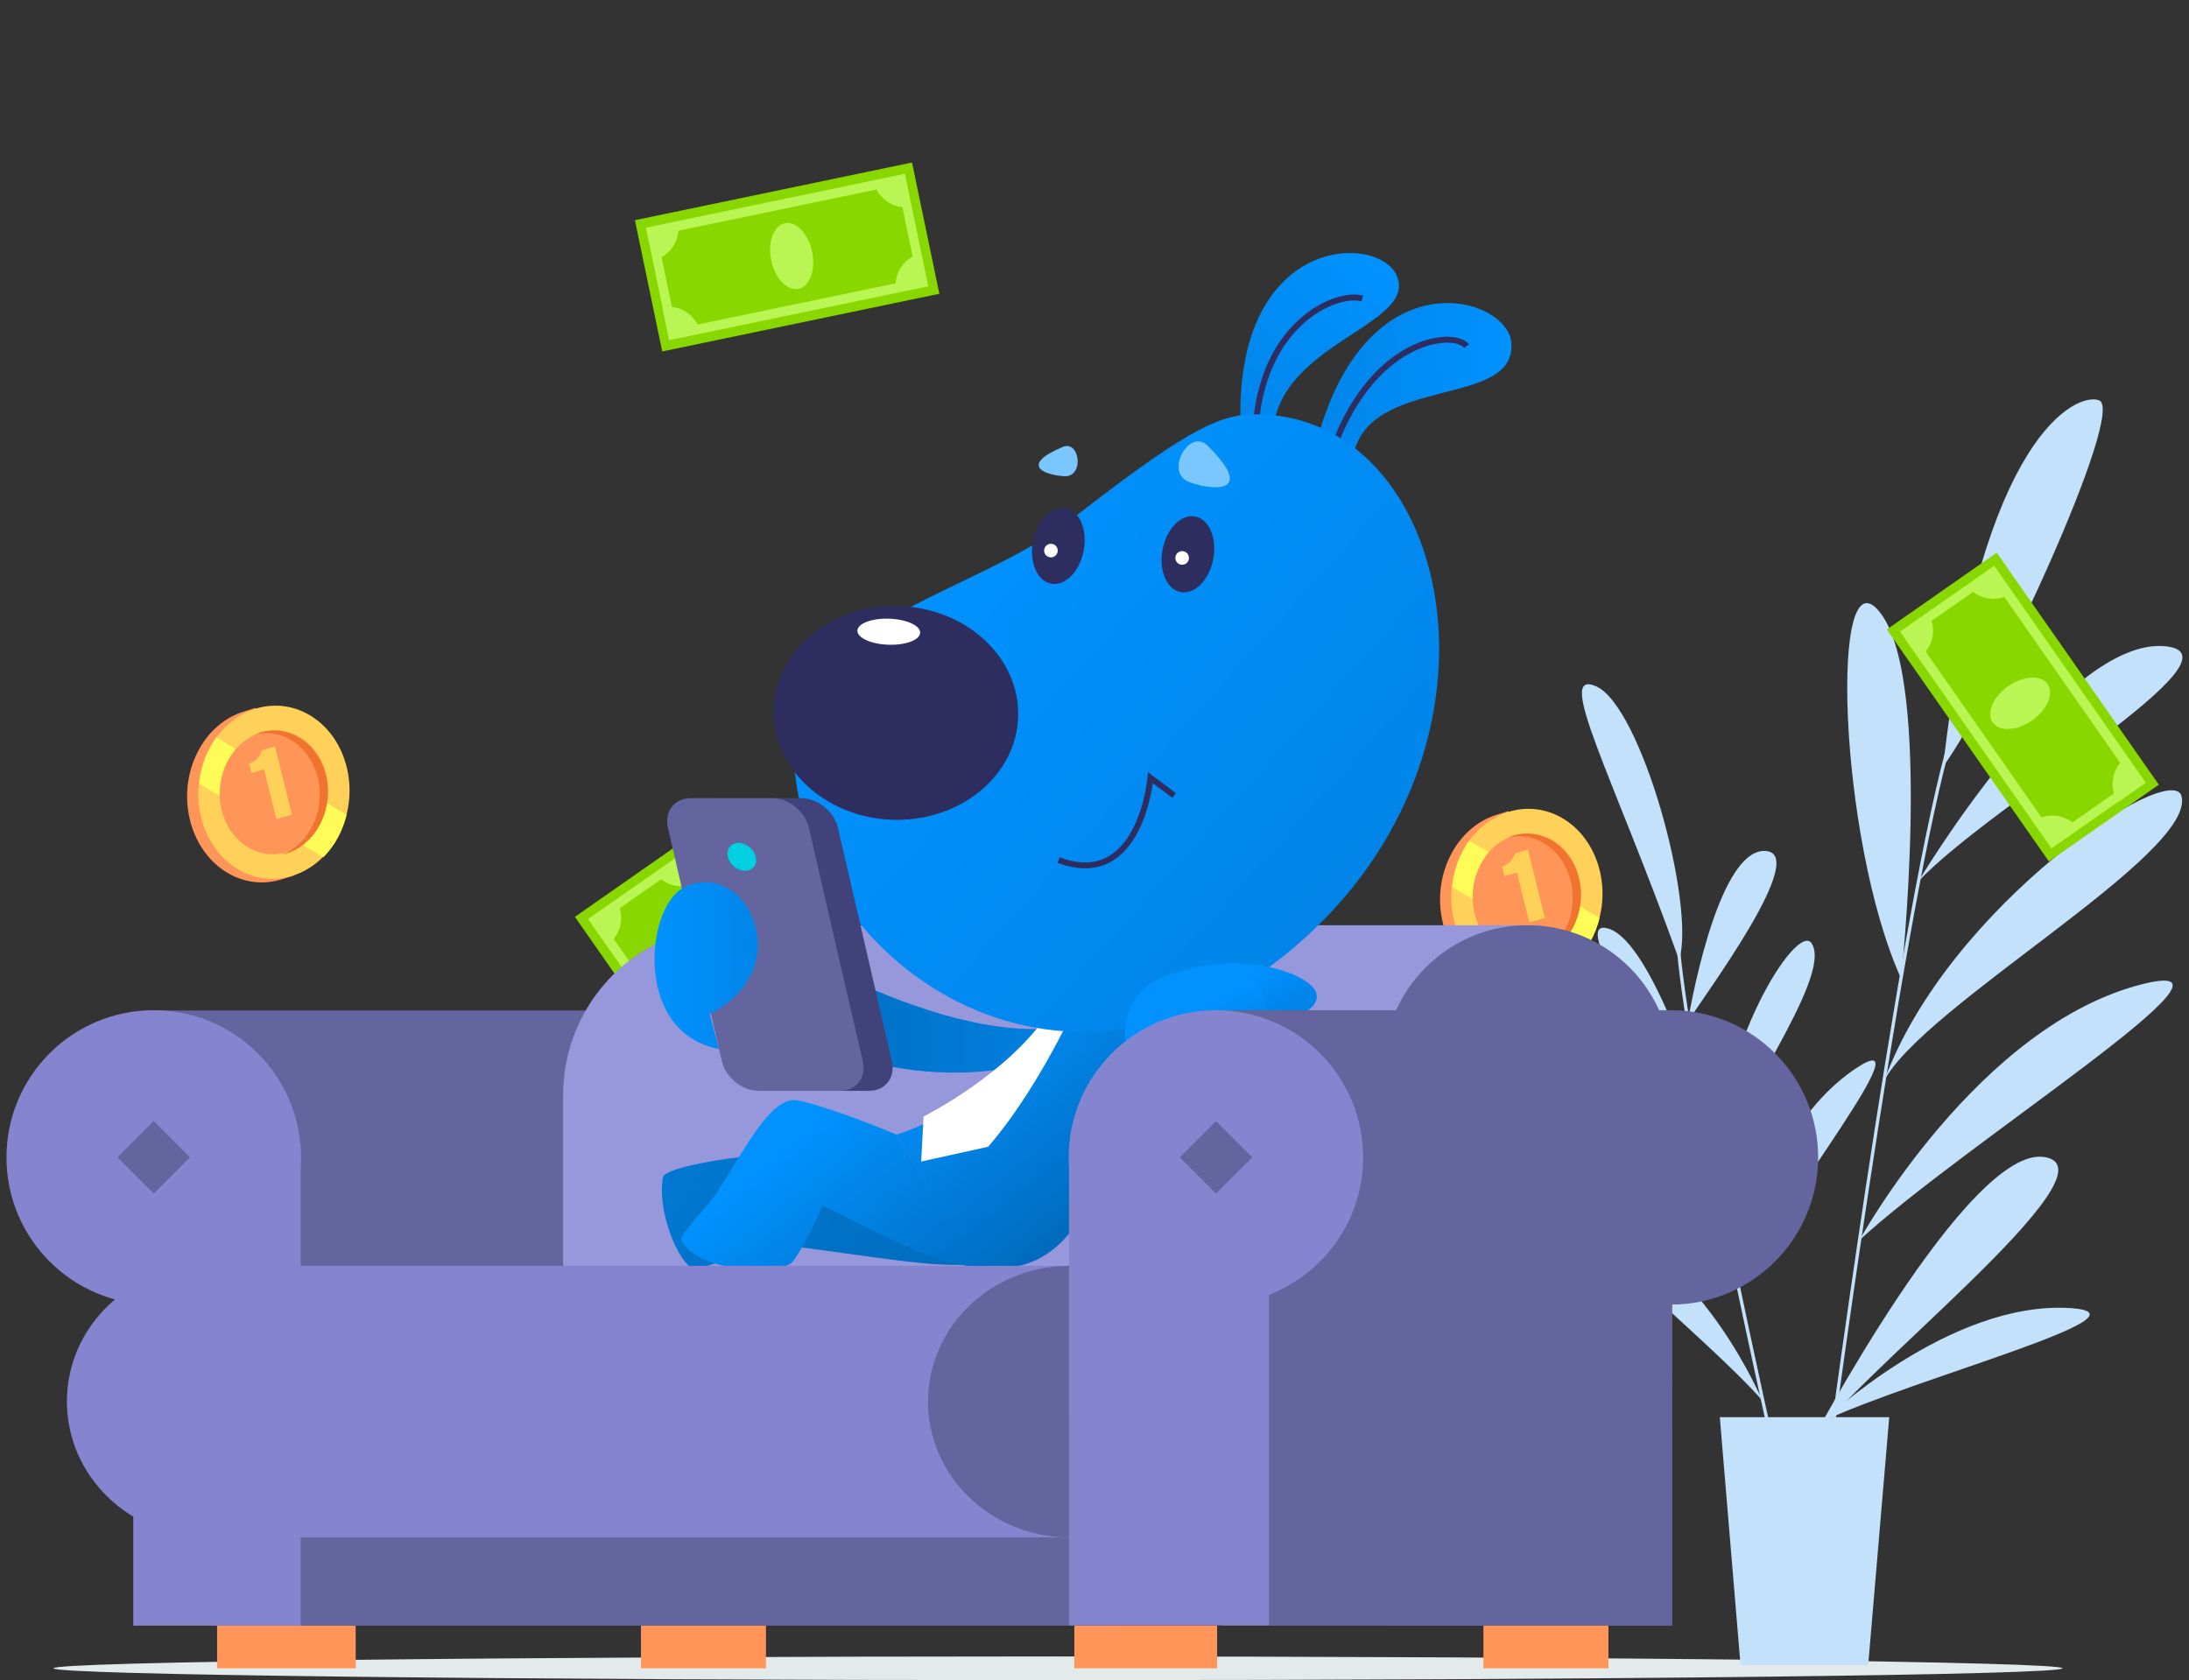 <svg width="297" height="228" viewBox="0 0 297 228" fill="none" xmlns="http://www.w3.org/2000/svg">
    <rect x="0" y="0" width="297" height="228" fill="#333333" stroke="none"/>
    <g clip-path="url(#clip0_2155_152236)">
        <rect x="92.914" y="114" width="38.405" height="18.192"
            transform="rotate(55.064 92.914 114)" fill="#88D800" />
        <path fill-rule="evenodd" clip-rule="evenodd"
            d="M113.122 145.196L92.571 115.776L83.514 122.104C83.513 122.103 83.513 122.103 83.513 122.102L79.785 124.707L82.305 128.315C82.306 128.314 82.307 128.314 82.308 128.313L97.815 150.513C97.814 150.513 97.813 150.514 97.812 150.515L97.812 150.515L100.337 154.129L104.065 151.524L104.065 151.523L109.387 147.805L109.408 147.835L113.135 145.231L113.114 145.201L113.122 145.196ZM103.19 150.599L108.831 146.659C108.391 145.25 108.703 143.682 109.659 142.505L93.947 120.012C92.489 120.513 90.881 120.25 89.704 119.316L84.079 123.246C84.531 124.657 84.225 126.233 83.269 127.417L98.987 149.918C100.431 149.427 102.019 149.685 103.19 150.599Z"
            fill="#B9F553" />
        <ellipse cx="96.093" cy="134.435" rx="2.833" ry="4.548"
            transform="rotate(55.064 96.093 134.435)" fill="#B9F553" />
        <path
            d="M203.053 110.565L204.678 110.059L204.758 110.411C209.332 110.308 213.557 113.785 214.76 119.107C215.962 124.428 213.794 129.894 209.743 132.474L209.823 132.827L208.198 133.332C202.718 135.037 197.132 131.305 195.715 125.032C194.297 118.758 197.574 112.269 203.053 110.565Z"
            fill="#FF9558" />
        <path
            d="M209.691 132.839C204.199 134.567 198.615 130.896 197.218 124.64C195.822 118.384 199.142 111.912 204.634 110.184C210.126 108.456 215.71 112.126 217.107 118.382C218.503 124.638 215.183 131.111 209.691 132.839Z"
            fill="#FFD158" />
        <path
            d="M199.329 114.064C198.07 115.849 197.26 118.022 197.028 120.354L213.88 130.323C215.413 128.792 216.507 126.757 217.023 124.563L199.329 114.064Z"
            fill="#FFFC58" />
        <path
            d="M208.971 129.616C205.035 130.855 201.035 128.231 200.036 123.757C199.037 119.283 201.418 114.652 205.354 113.414C209.29 112.176 213.29 114.799 214.289 119.273C215.288 123.747 212.907 128.378 208.971 129.616Z"
            fill="#FF9558" />
        <path
            d="M207.489 125.16L205.817 118.413L204.119 118.898L203.807 117.642C204.448 117.374 204.928 116.986 205.247 116.48C205.378 116.272 205.478 116.045 205.548 115.799L207.317 115.293L209.612 124.554L207.489 125.16Z"
            fill="#FFD158" />
        <path
            d="M213.152 119.716C212.178 115.386 208.456 112.788 204.627 113.642C204.799 113.588 204.998 113.488 205.17 113.434C209.17 112.186 213.241 114.865 214.256 119.372C215.278 123.914 212.861 128.581 208.861 129.83C208.689 129.884 208.482 129.948 208.302 129.966C211.961 128.52 214.127 124.046 213.152 119.716Z"
            fill="#F0742E" />
        <path
            d="M143.555 227.996C218.823 227.996 279.84 227.277 279.84 226.389C279.84 225.501 218.823 224.781 143.555 224.781C68.287 224.781 7.27 225.501 7.27 226.389C7.27 227.277 68.287 227.996 143.555 227.996Z"
            fill="#E2EAEC" />
        <path d="M253.475 225.952H236.153L233.34 192.312H256.329L253.475 225.952Z" fill="#C3E1FA" />
        <path
            d="M245.477 196.21C245.477 196.21 267.139 155.135 277.468 157.024C287.837 158.873 250.098 187.77 245.477 196.21Z"
            fill="#C3E1FA" />
        <path
            d="M263.641 104.011C268.745 58.877 281.887 53.13 284.821 54.336C288.438 55.823 270.433 94.807 263.641 104.011Z"
            fill="#C3E1FA" />
        <path
            d="M260.305 119.566C260.305 119.566 280.119 86.369 293.783 87.695C305.358 88.861 270.473 108.875 260.305 119.566Z"
            fill="#C3E1FA" />
        <path
            d="M255.645 146.655C260.95 136.487 297.844 115.95 295.996 108.072C294.79 102.888 264.406 122.742 255.645 146.655Z"
            fill="#C3E1FA" />
        <path
            d="M240.694 197.973L241.136 197.893C241.016 197.371 229.561 146.65 227.954 128.766L227.512 128.806C229.079 146.691 240.574 197.451 240.694 197.973Z"
            fill="#C3E1FA" />
        <path
            d="M227.833 130.296C218.79 105.137 210.872 90.669 216.539 93.12C222.688 95.813 230.083 122.66 227.833 130.296Z"
            fill="#C3E1FA" />
        <path
            d="M232.855 159.879C233.86 152.002 248.891 132.711 245.797 128.008C243.827 124.994 232.855 142.276 232.855 159.879Z"
            fill="#C3E1FA" />
        <path
            d="M234.746 169.44C234.746 169.44 215.896 133.67 216.54 143.798C217.102 152.118 227.471 164.416 234.746 169.44Z"
            fill="#C3E1FA" />
        <path
            d="M231.049 150.351C231.049 150.351 224.337 128.045 218.309 126.036C213.164 124.308 221.846 138.334 231.049 150.351Z"
            fill="#C3E1FA" />
        <path
            d="M235.871 174.785C235.871 174.785 238.443 153.926 251.827 144.964C261.513 138.533 241.859 163.049 235.871 174.785Z"
            fill="#C3E1FA" />
        <path
            d="M229 138.659C229 138.659 232.778 115.469 239.369 115.469C245.92 115.469 231.01 135.363 229 138.659Z"
            fill="#C3E1FA" />
        <path
            d="M239.086 190.022C239.086 190.022 231.289 171.414 217.543 166.229C207.616 162.491 231.369 181.22 239.086 190.022Z"
            fill="#C3E1FA" />
        <path
            d="M257.936 132.789C257.936 132.789 262.277 92.76 255.203 83.275C248.17 73.79 249.376 113.86 257.936 132.789Z"
            fill="#C3E1FA" />
        <path
            d="M247.324 192.869C247.324 192.869 264.526 176.391 281.004 177.516C292.9 178.36 259.542 187.081 247.324 192.869Z"
            fill="#C3E1FA" />
        <path
            d="M252.27 168.312C252.27 168.312 268.426 138.893 291.013 133.467C307.33 129.569 266.256 155.371 252.27 168.312Z"
            fill="#C3E1FA" />
        <path
            d="M247.766 202.239C247.847 201.476 257.653 127.003 264.405 101.964L263.963 101.844C257.211 126.923 247.405 201.435 247.324 202.199L247.766 202.239Z"
            fill="#C3E1FA" />
        <path d="M88.858 137.125H20.855V179.646H88.858V137.125Z" fill="#64649E" />
        <path
            d="M76.398 191.909H209.067V125.555H99.468C86.727 125.555 76.398 135.884 76.398 148.624V191.909Z"
            fill="#9797DB" />
        <path
            d="M101.84 125.469C101.84 125.469 128.285 143.032 145.929 139.053L143.598 143.032C143.598 143.032 125.914 151.392 102.282 137.687"
            fill="url(#paint0_linear_2155_152236)" />
        <path
            d="M139.857 167.067C134.712 173.819 128.201 171.809 108.468 169.237C105.494 168.554 98.26 171.045 94.683 172.211C92.713 172.854 89.056 164.977 89.94 159.792C90.181 158.185 102.037 156.577 104.69 156.738C107.664 156.939 117.149 158.185 117.149 158.185"
            fill="url(#paint1_linear_2155_152236)" />
        <path
            d="M121.609 153.969C132.541 150.753 145 136.647 145 136.647L156.575 135.602C149.542 168.196 142.991 173.059 132.541 172.014"
            fill="url(#paint2_linear_2155_152236)" />
        <path
            d="M142.306 137.367C136.8 145.767 125.306 151.514 125.306 151.514L124.984 157.623L134.067 155.614C140.377 148.379 145.361 137.649 145.361 137.649"
            fill="white" />
        <path
            d="M178.199 61.651C184.63 34.242 204.484 40.069 205.046 46.459C205.85 55.583 185.393 50.679 183.545 62.174"
            fill="url(#paint3_linear_2155_152236)" />
        <path fill-rule="evenodd" clip-rule="evenodd"
            d="M191.253 47.96C187.581 49.957 183.4 54.277 180.753 62.495L179.988 62.249C182.687 53.868 186.986 49.366 190.869 47.254C192.807 46.2 194.642 45.742 196.116 45.699C196.853 45.677 197.509 45.759 198.047 45.93C198.58 46.099 199.029 46.367 199.303 46.742L198.655 47.216C198.517 47.028 198.243 46.836 197.804 46.696C197.37 46.559 196.807 46.483 196.14 46.502C194.806 46.541 193.094 46.959 191.253 47.96Z"
            fill="#2D2D5F" />
        <path
            d="M168.433 59.882C166.383 31.788 186.92 31.507 189.492 37.375C192.587 44.328 172.09 46.659 172.733 59.962"
            fill="url(#paint4_linear_2155_152236)" />
        <path fill-rule="evenodd" clip-rule="evenodd"
            d="M176.705 44.034C173.676 46.829 170.983 51.597 170.725 58.975L169.922 58.947C170.187 51.373 172.96 46.396 176.16 43.443C177.757 41.97 179.457 41.004 180.999 40.473C182.529 39.945 183.941 39.834 184.945 40.128L184.72 40.899C183.935 40.67 182.705 40.735 181.261 41.233C179.828 41.726 178.223 42.634 176.705 44.034Z"
            fill="#2D2D5F" />
        <path
            d="M169.838 56.225C197.087 55.622 207.375 101.519 175.625 128.527C143.955 155.495 108.226 130.295 107.663 101.801C107.342 84.559 132.22 80.701 145.201 70.613C159.67 59.359 164.854 56.345 169.838 56.225Z"
            fill="url(#paint5_linear_2155_152236)" />
        <path fill-rule="evenodd" clip-rule="evenodd"
            d="M155.754 104.781L159.549 107.627L159.067 108.27L156.407 106.276C156.348 106.694 156.252 107.275 156.104 107.956C155.802 109.349 155.278 111.175 154.394 112.876C153.512 114.575 152.251 116.183 150.458 117.087C148.65 117.998 146.36 118.163 143.492 117.086L143.775 116.334C146.473 117.347 148.524 117.161 150.096 116.369C151.682 115.57 152.841 114.123 153.681 112.506C154.52 110.891 155.024 109.14 155.319 107.786C155.465 107.11 155.559 106.536 155.616 106.133C155.644 105.931 155.663 105.772 155.675 105.664C155.681 105.61 155.686 105.569 155.688 105.542L155.691 105.511L155.692 105.504L155.692 105.503L155.754 104.781Z"
            fill="#2D2D5F" />
        <path
            d="M163.811 60.443C170.201 66.753 165.137 66.713 161.48 65.467C157.823 64.221 161.36 58.032 163.811 60.443Z"
            fill="#7AC6FF" />
        <path
            d="M144.196 60.647C138.288 63.138 141.664 64.465 144.437 64.625C147.17 64.706 146.487 59.682 144.196 60.647Z"
            fill="#7AC6FF" />
        <path
            d="M147.026 74.737C147.571 71.904 146.476 69.311 144.579 68.946C142.683 68.581 140.704 70.583 140.159 73.416C139.614 76.25 140.709 78.843 142.605 79.207C144.502 79.572 146.481 77.571 147.026 74.737Z"
            fill="#2D2D5F" />
        <path
            d="M164.608 75.878C165.153 73.044 164.058 70.451 162.161 70.087C160.265 69.722 158.286 71.723 157.741 74.557C157.196 77.39 158.291 79.983 160.188 80.348C162.084 80.713 164.063 78.711 164.608 75.878Z"
            fill="#2D2D5F" />
        <path
            d="M138.14 97.311C138.415 89.302 131.211 82.556 122.049 82.241C112.887 81.927 105.237 88.164 104.963 96.172C104.688 104.18 111.892 110.927 121.054 111.241C130.215 111.556 137.865 105.319 138.14 97.311Z"
            fill="#2D2D5F" />
        <path
            d="M124.845 85.869C124.879 84.893 123 84.036 120.648 83.955C118.297 83.874 116.364 84.6 116.33 85.576C116.297 86.552 118.176 87.409 120.527 87.49C122.879 87.571 124.812 86.845 124.845 85.869Z"
            fill="white" />
        <path
            d="M160.393 76.638C160.904 76.638 161.318 76.224 161.318 75.713C161.318 75.203 160.904 74.789 160.393 74.789C159.883 74.789 159.469 75.203 159.469 75.713C159.469 76.224 159.883 76.638 160.393 76.638Z"
            fill="white" />
        <path
            d="M142.588 75.638C143.099 75.638 143.513 75.224 143.513 74.713C143.513 74.203 143.099 73.789 142.588 73.789C142.078 73.789 141.664 74.203 141.664 74.713C141.664 75.224 142.078 75.638 142.588 75.638Z"
            fill="white" />
        <path
            d="M106.82 148.021H117.913C120.123 148.021 121.53 146.212 121.007 144.002L113.693 112.332C113.17 110.121 110.96 108.312 108.749 108.312H97.657C95.446 108.312 94.04 110.121 94.562 112.332L101.877 144.002C102.399 146.212 104.61 148.021 106.82 148.021Z"
            fill="#42427A" />
        <path
            d="M102.883 148.021H113.975C116.186 148.021 117.592 146.212 117.07 144.002L113.895 130.337L109.755 112.332C109.233 110.121 107.022 108.312 104.812 108.312H93.719C91.509 108.312 90.102 110.121 90.625 112.332L97.939 144.002C98.462 146.212 100.672 148.021 102.883 148.021Z"
            fill="#64649E" />
        <path
            d="M102.241 117.691C102.861 116.995 102.652 115.797 101.774 115.014C100.895 114.231 99.681 114.161 99.061 114.857C98.44 115.553 98.649 116.752 99.528 117.534C100.406 118.317 101.621 118.387 102.241 117.691Z"
            fill="#00D0E0" />
        <path
            d="M92.715 120.487C101.195 116.107 108.631 131.419 96.292 137.608L97.538 142.351C85.923 140.1 87.611 123.14 92.715 120.487Z"
            fill="url(#paint6_linear_2155_152236)" />
        <path
            d="M132.584 171.969C125.912 171.326 118.839 167.106 111.605 163.569C111.605 163.569 109.555 168.552 107.545 171.205C106.099 173.094 94.644 172.772 92.434 168.271C92.153 167.467 95.689 164.292 97.498 161.479C101.477 155.209 104.812 148.578 108.309 149.342C113.092 150.346 121.612 153.963 121.612 153.963"
            fill="url(#paint7_linear_2155_152236)" />
        <path
            d="M158.547 132.346C168.594 128.568 178.28 132.305 178.642 134.958C179.004 137.731 173.417 138.615 169.961 139.781"
            fill="url(#paint8_linear_2155_152236)" />
        <path
            d="M159.593 132.064C148.621 134.315 152.318 149.265 158.99 149.265C167.55 149.265 164.938 142.313 169.962 139.781C173.7 137.892 172.655 129.411 159.593 132.064Z"
            fill="url(#paint9_linear_2155_152236)" />
        <path
            d="M207.256 125.555C218.068 125.555 226.829 134.316 226.829 145.127L226.869 220.565H187.684V145.168C187.684 134.356 196.445 125.555 207.256 125.555Z"
            fill="#64649E" />
        <path d="M218.23 220.562H201.27V226.39H218.23V220.562Z" fill="#FF9558" />
        <path d="M103.925 220.562H86.965V226.39H103.925V220.562Z" fill="#FF9558" />
        <path d="M165.137 220.562H145.766V226.39H165.137V220.562Z" fill="#FF9558" />
        <path d="M48.262 220.562H29.453V226.39H48.262V220.562Z" fill="#FF9558" />
        <path d="M226.868 137.086H165.859V220.602H226.868V137.086Z" fill="#64649E" />
        <path
            d="M20.854 177.035C31.885 177.035 40.828 168.092 40.828 157.061C40.828 146.029 31.885 137.086 20.854 137.086C9.822 137.086 0.879 146.029 0.879 157.061C0.879 168.092 9.822 177.035 20.854 177.035Z"
            fill="#8585CF" />
        <path
            d="M28.289 208.629C38.899 208.629 47.5 200.37 47.5 190.182C47.5 179.994 38.899 171.734 28.289 171.734C17.679 171.734 9.078 179.994 9.078 190.182C9.078 200.37 17.679 208.629 28.289 208.629Z"
            fill="#8585CF" />
        <path
            d="M226.709 177.035C237.741 177.035 246.684 168.092 246.684 157.061C246.684 146.029 237.741 137.086 226.709 137.086C215.677 137.086 206.734 146.029 206.734 157.061C206.734 168.092 215.677 177.035 226.709 177.035Z"
            fill="#64649E" />
        <path d="M150.426 206.977H39.621V220.601H150.426V206.977Z" fill="#64649E" />
        <path d="M172.171 157.062H145.043V220.563H172.171V157.062Z" fill="#8585CF" />
        <path
            d="M164.975 177.035C176.006 177.035 184.949 168.092 184.949 157.061C184.949 146.029 176.006 137.086 164.975 137.086C153.943 137.086 145 146.029 145 157.061C145 168.092 153.943 177.035 164.975 177.035Z"
            fill="#8585CF" />
        <path d="M164.987 152.138L160.07 157.055L164.987 161.971L169.903 157.055L164.987 152.138Z"
            fill="#64649E" />
        <path d="M145.042 171.773H30.098V208.628H145.042V171.773Z" fill="#8585CF" />
        <path d="M40.79 155.172H18.082V220.602H40.79V155.172Z" fill="#8585CF" />
        <path
            d="M145.041 171.773V208.628C134.471 208.588 125.91 200.349 125.91 190.181C125.91 180.053 134.471 171.814 145.041 171.773Z"
            fill="#64649E" />
        <path d="M20.862 152.13L15.945 157.047L20.862 161.963L25.778 157.047L20.862 152.13Z"
            fill="#64649E" />
        <path
            d="M33.053 96.564L34.678 96.059L34.758 96.411C39.332 96.308 43.557 99.785 44.76 105.107C45.962 110.428 43.794 115.894 39.743 118.474L39.823 118.827L38.198 119.332C32.718 121.037 27.132 117.305 25.715 111.032C24.297 104.758 27.574 98.269 33.053 96.564Z"
            fill="#FF9558" />
        <path
            d="M39.691 118.839C34.199 120.567 28.615 116.896 27.218 110.64C25.822 104.384 29.142 97.912 34.634 96.184C40.126 94.456 45.71 98.126 47.107 104.382C48.503 110.638 45.183 117.111 39.691 118.839Z"
            fill="#FFD158" />
        <path
            d="M29.329 100.064C28.07 101.849 27.26 104.022 27.028 106.354L43.88 116.323C45.413 114.792 46.507 112.757 47.023 110.563L29.329 100.064Z"
            fill="#FFFC58" />
        <path
            d="M38.971 115.616C35.035 116.855 31.035 114.231 30.036 109.757C29.037 105.283 31.418 100.652 35.354 99.414C39.29 98.176 43.29 100.799 44.289 105.273C45.288 109.747 42.907 114.378 38.971 115.616Z"
            fill="#FF9558" />
        <path
            d="M37.489 111.16L35.817 104.413L34.119 104.898L33.807 103.642C34.448 103.374 34.928 102.986 35.247 102.48C35.378 102.272 35.478 102.045 35.548 101.799L37.318 101.293L39.612 110.554L37.489 111.16Z"
            fill="#FFD158" />
        <path
            d="M43.153 105.716C42.178 101.386 38.456 98.788 34.627 99.642C34.799 99.588 34.998 99.488 35.17 99.434C39.169 98.186 43.241 100.865 44.256 105.372C45.278 109.914 42.861 114.581 38.861 115.83C38.689 115.884 38.482 115.948 38.302 115.966C41.961 114.52 44.127 110.046 43.153 105.716Z"
            fill="#F0742E" />
        <rect x="127.449" y="39.865" width="38.405" height="18.192"
            transform="rotate(168.242 127.449 39.865)" fill="#88D800" />
        <path fill-rule="evenodd" clip-rule="evenodd"
            d="M90.818 46.163L125.952 38.85L123.7 28.033C123.701 28.033 123.701 28.033 123.702 28.033L122.775 23.581L118.466 24.478C118.466 24.479 118.467 24.48 118.467 24.481L91.955 29.999C91.955 29.998 91.955 29.997 91.955 29.995L91.955 29.995L87.638 30.893L88.565 35.346L88.567 35.346L89.89 41.703L89.854 41.71L90.781 46.161L90.816 46.154L90.818 46.163ZM89.76 34.906L91.162 41.642C92.631 41.792 93.949 42.696 94.655 44.039L121.517 38.447C121.63 36.91 122.504 35.536 123.826 34.821L122.428 28.103C120.952 27.963 119.624 27.062 118.912 25.717L92.04 31.31C91.923 32.831 91.062 34.19 89.76 34.906Z"
            fill="#B9F553" />
        <ellipse cx="107.413" cy="34.746" rx="2.833" ry="4.548"
            transform="rotate(168.242 107.413 34.746)" fill="#B9F553" />
        <rect x="270.914" y="75" width="38.405" height="18.192"
            transform="rotate(55.064 270.914 75)" fill="#88D800" />
        <path fill-rule="evenodd" clip-rule="evenodd"
            d="M291.122 106.196L270.571 76.776L261.514 83.103C261.513 83.103 261.513 83.103 261.513 83.103L257.785 85.707L260.305 89.315C260.306 89.314 260.307 89.314 260.308 89.313L275.815 111.513C275.814 111.513 275.813 111.514 275.812 111.515L275.812 111.515L278.337 115.129L282.065 112.524L282.065 112.523L287.387 108.805L287.408 108.835L291.135 106.231L291.114 106.201L291.122 106.196ZM281.19 111.599L286.831 107.659C286.391 106.25 286.703 104.682 287.659 103.505L271.947 81.012C270.489 81.513 268.881 81.25 267.704 80.316L262.079 84.246C262.531 85.657 262.225 87.233 261.269 88.417L276.987 110.918C278.431 110.427 280.019 110.685 281.19 111.599Z"
            fill="#B9F553" />
        <ellipse cx="274.093" cy="95.435" rx="2.833" ry="4.548"
            transform="rotate(55.064 274.093 95.435)" fill="#B9F553" />
    </g>
    <defs>
        <linearGradient id="paint0_linear_2155_152236" x1="101.842" y1="135.523" x2="145.916"
            y2="135.523" gradientUnits="userSpaceOnUse">
            <stop stop-color="#0169B8" />
            <stop offset="1" stop-color="#0182E3" />
        </linearGradient>
        <linearGradient id="paint1_linear_2155_152236" x1="137.804" y1="182.898" x2="62.051"
            y2="134.753" gradientUnits="userSpaceOnUse">
            <stop stop-color="#0169B8" />
            <stop offset="1" stop-color="#0182E3" />
        </linearGradient>
        <linearGradient id="paint2_linear_2155_152236" x1="152.922" y1="164.207" x2="131.178"
            y2="137.058" gradientUnits="userSpaceOnUse">
            <stop stop-color="#0168B8" />
            <stop offset="1" stop-color="#0192FF" />
        </linearGradient>
        <linearGradient id="paint3_linear_2155_152236" x1="177.7" y1="52.267" x2="205.221"
            y2="50.945" gradientUnits="userSpaceOnUse">
            <stop stop-color="#0185E9" />
            <stop offset="1" stop-color="#0192FF" />
        </linearGradient>
        <linearGradient id="paint4_linear_2155_152236" x1="165.819" y1="57.682" x2="186.444"
            y2="34.351" gradientUnits="userSpaceOnUse">
            <stop stop-color="#0185E9" />
            <stop offset="1" stop-color="#0192FF" />
        </linearGradient>
        <linearGradient id="paint5_linear_2155_152236" x1="182.176" y1="122.079" x2="127.721"
            y2="73.106" gradientUnits="userSpaceOnUse">
            <stop stop-color="#0185E9" />
            <stop offset="1" stop-color="#0192FF" />
        </linearGradient>
        <linearGradient id="paint6_linear_2155_152236" x1="102.829" y1="131.046" x2="88.81"
            y2="131.046" gradientUnits="userSpaceOnUse">
            <stop stop-color="#0185E9" />
            <stop offset="1" stop-color="#0192FF" />
        </linearGradient>
        <linearGradient id="paint7_linear_2155_152236" x1="126.388" y1="185.366" x2="103.956"
            y2="157.359" gradientUnits="userSpaceOnUse">
            <stop stop-color="#0168B8" />
            <stop offset="1" stop-color="#0192FF" />
        </linearGradient>
        <linearGradient id="paint8_linear_2155_152236" x1="171.21" y1="138.38" x2="168.177"
            y2="132.793" gradientUnits="userSpaceOnUse">
            <stop stop-color="#0185E9" />
            <stop offset="1" stop-color="#0192FF" />
        </linearGradient>
        <linearGradient id="paint9_linear_2155_152236" x1="164.597" y1="143.772" x2="161.205"
            y2="137.522" gradientUnits="userSpaceOnUse">
            <stop stop-color="#0185E9" />
            <stop offset="1" stop-color="#0192FF" />
        </linearGradient>
        <clipPath id="clip0_2155_152236">
            <rect width="295.238" height="228" fill="white" transform="translate(0.879)" />
        </clipPath>
    </defs>
</svg>
    